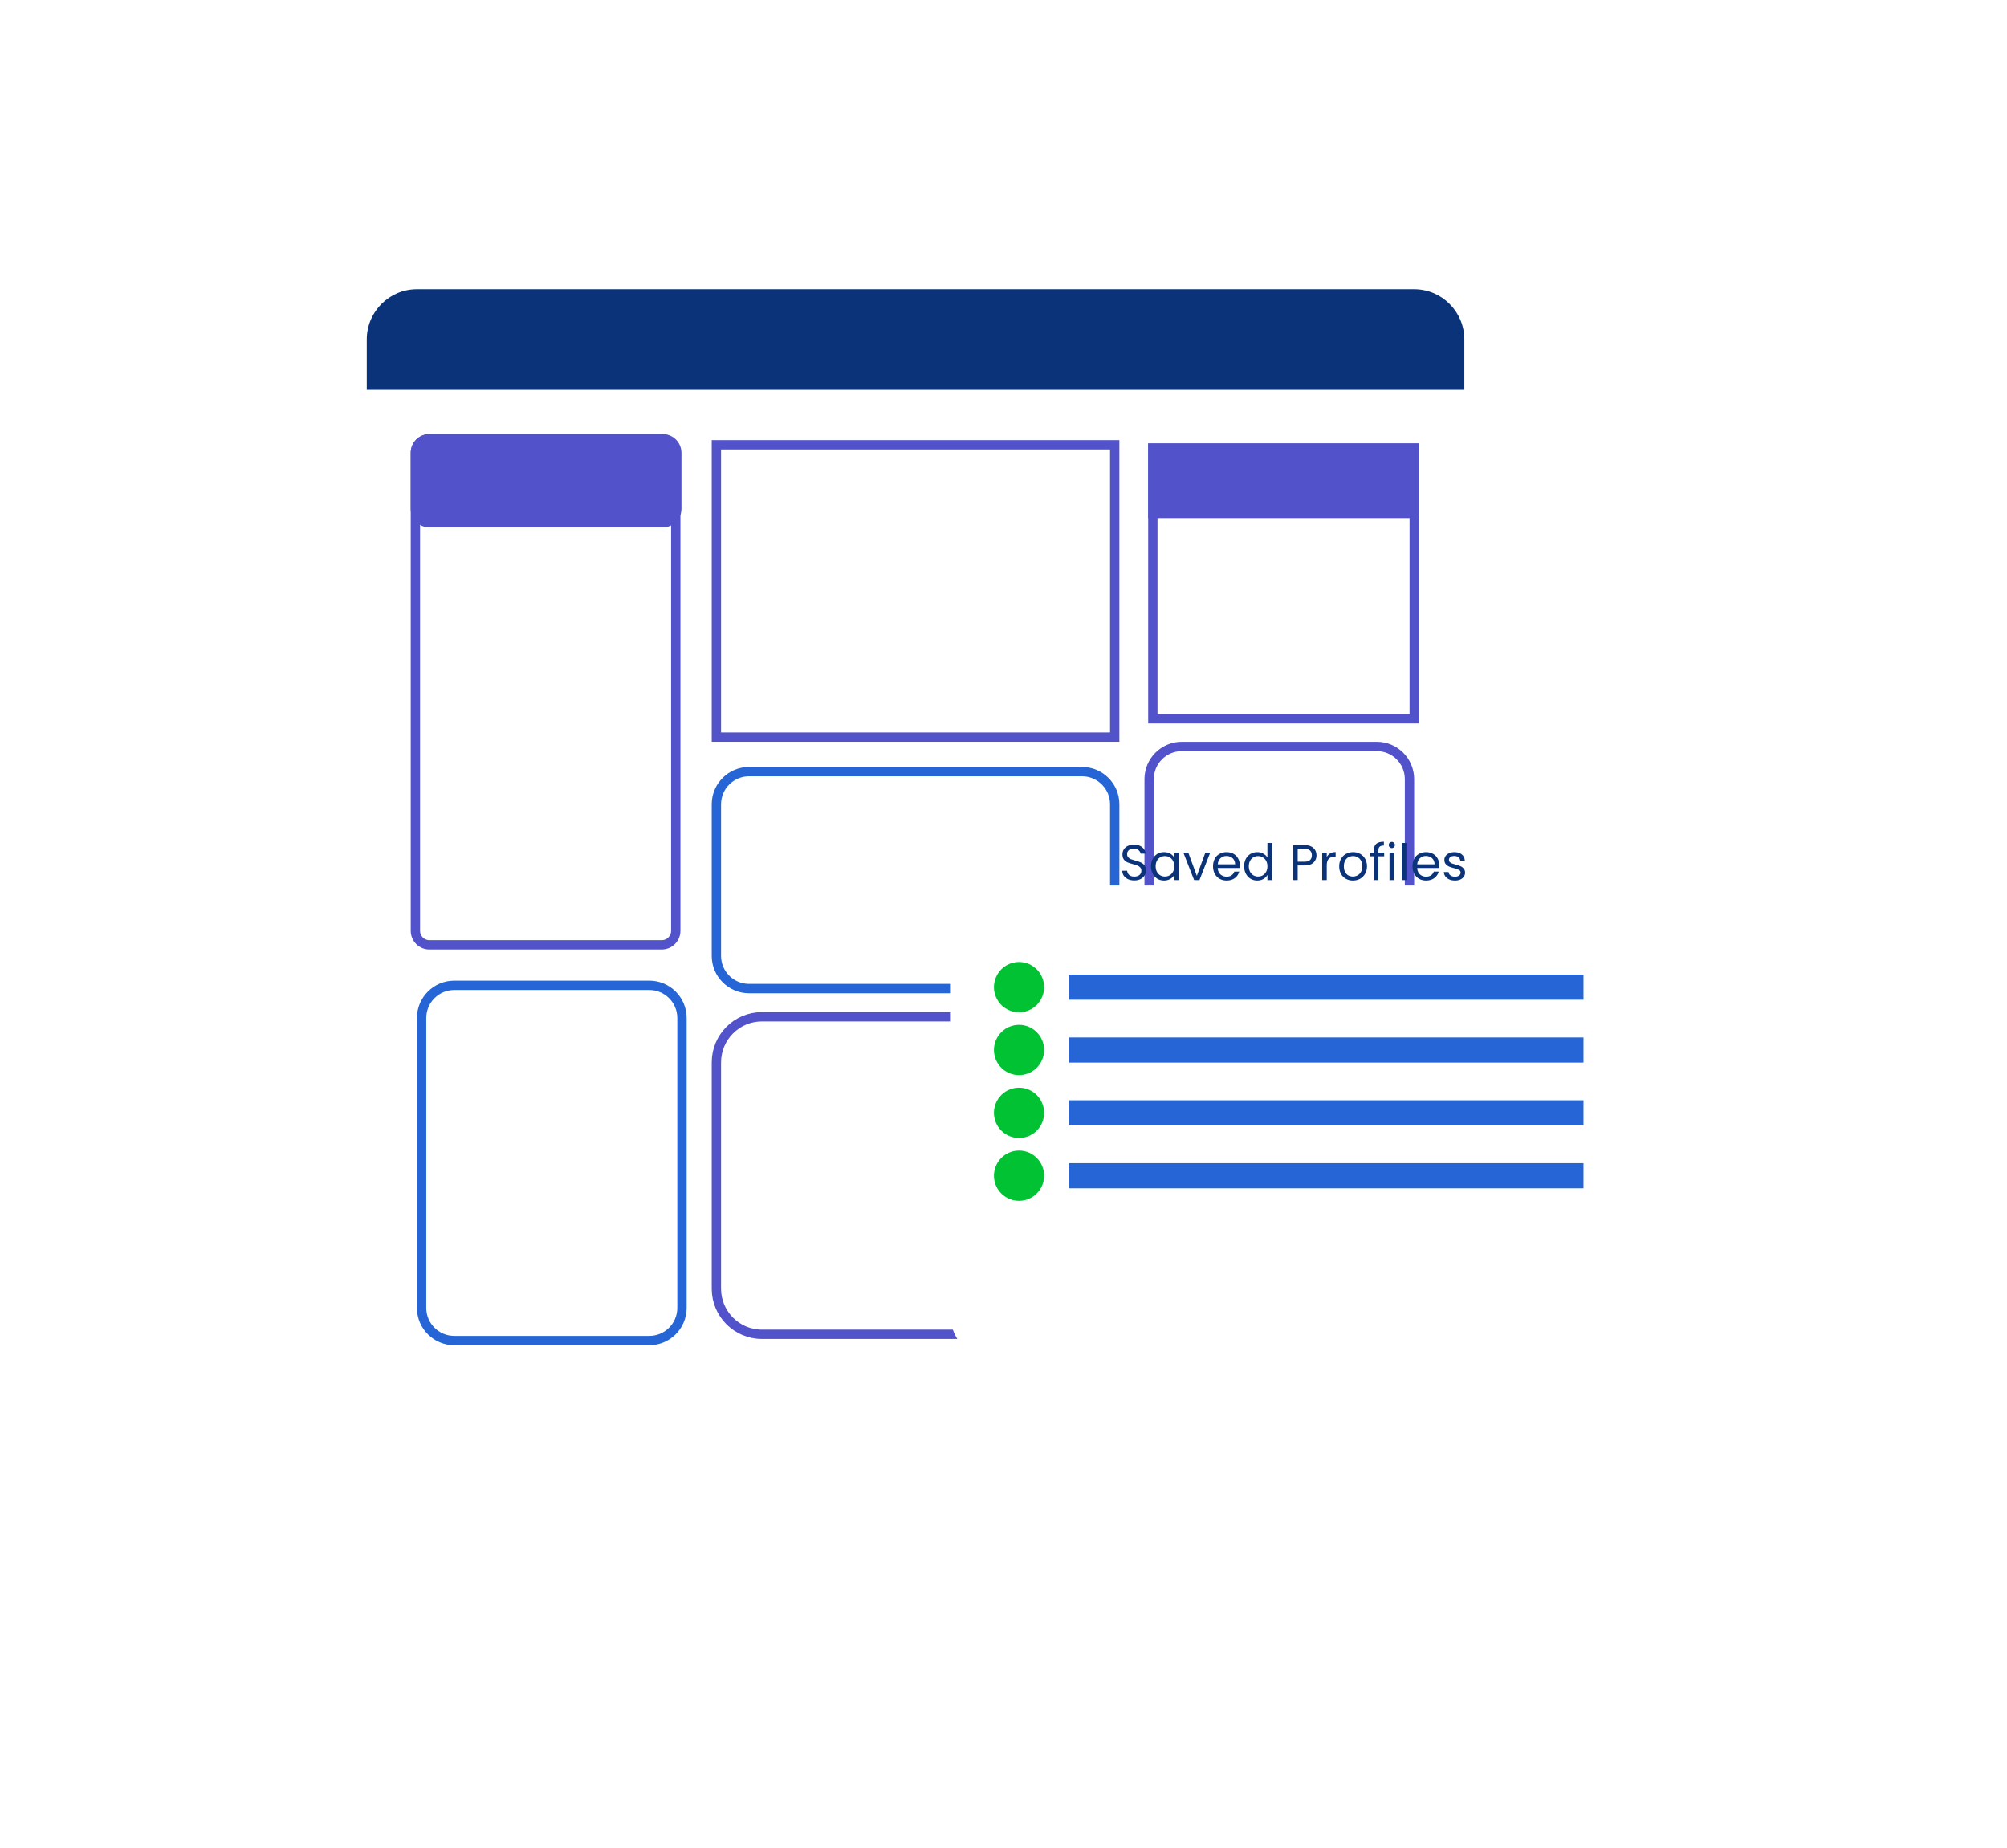 <svg width="215" height="198" viewBox="0 0 215 198" fill="none" xmlns="http://www.w3.org/2000/svg">
<g filter="url(#filter0_d_1208_5714)">
<path d="M151.493 30.984H44.664C41.696 30.984 39.289 33.395 39.289 36.371V144.112C39.289 147.087 41.696 149.499 44.664 149.499H151.493C154.462 149.499 156.868 147.087 156.868 144.112V36.371C156.868 33.395 154.462 30.984 151.493 30.984Z" fill="white"/>
</g>
<path d="M39.289 36.371C39.289 33.396 41.696 30.984 44.664 30.984H151.493C154.461 30.984 156.868 33.396 156.868 36.371V41.758H39.289V36.371Z" fill="#0A337A"/>
<path d="M45.999 46.999H70.89C71.718 46.999 72.39 47.671 72.39 48.499V99.717C72.39 100.545 71.718 101.217 70.89 101.217H45.999C45.171 101.217 44.499 100.545 44.499 99.717V48.499C44.499 47.671 45.171 46.999 45.999 46.999Z" stroke="#5253CA"/>
<path d="M70.999 46.499H45.999C44.895 46.499 43.999 47.395 43.999 48.499V54.499C43.999 55.604 44.895 56.499 45.999 56.499H70.999C72.104 56.499 72.999 55.604 72.999 54.499V48.499C72.999 47.395 72.104 46.499 70.999 46.499Z" fill="#5253CA"/>
<path d="M48.664 105.556H69.555C71.488 105.556 73.055 107.123 73.055 109.056V140.113C73.055 142.046 71.488 143.613 69.555 143.613H48.664C46.731 143.613 45.164 142.046 45.164 140.113V109.056C45.164 107.123 46.731 105.556 48.664 105.556Z" fill="white" stroke="#2565D5"/>
<path d="M76.742 78.966V47.644H119.414V78.966H76.742Z" stroke="#5253CA"/>
<path d="M81.617 108.925H114.539C117.231 108.925 119.414 111.112 119.414 113.812V138.054C119.414 140.754 117.231 142.941 114.539 142.941H81.617C78.926 142.941 76.742 140.754 76.742 138.054V113.812C76.742 111.112 78.926 108.925 81.617 108.925Z" stroke="#5253CA"/>
<path d="M80.242 82.662H115.914C117.847 82.662 119.414 84.229 119.414 86.162V102.404C119.414 104.337 117.847 105.904 115.914 105.904H80.242C78.309 105.904 76.742 104.337 76.742 102.404V86.162C76.742 84.229 78.309 82.662 80.242 82.662Z" fill="white" stroke="#2565D5"/>
<path d="M123.499 76.999V47.999H151.499V76.999H123.499Z" stroke="#5253CA"/>
<path d="M151.999 47.499H122.999V55.499H151.999V47.499Z" fill="#5253CA"/>
<path d="M126.602 79.969H147.492C149.425 79.969 150.992 81.535 150.992 83.469V98.364C150.992 100.297 149.425 101.864 147.492 101.864H126.602C124.669 101.864 123.102 100.297 123.102 98.364V83.469C123.102 81.535 124.669 79.969 126.602 79.969Z" stroke="#5253CA"/>
<g filter="url(#filter1_d_1208_5714)">
<path d="M170.305 86.201H107.148C104.18 86.201 101.773 88.613 101.773 91.588V131.991C101.773 134.967 104.18 137.379 107.148 137.379H170.305C173.274 137.379 175.68 134.967 175.68 131.991V91.588C175.68 88.613 173.274 86.201 170.305 86.201Z" fill="white"/>
</g>
<path d="M121.516 94.322C121.269 94.322 121.046 94.279 120.85 94.192C120.656 94.103 120.504 93.98 120.393 93.826C120.282 93.668 120.224 93.487 120.221 93.282H120.742C120.76 93.458 120.831 93.607 120.957 93.729C121.086 93.848 121.272 93.907 121.516 93.907C121.749 93.907 121.932 93.85 122.064 93.735C122.201 93.616 122.269 93.465 122.269 93.282C122.269 93.139 122.229 93.022 122.15 92.932C122.072 92.842 121.973 92.774 121.855 92.727C121.736 92.681 121.577 92.63 121.376 92.576C121.129 92.512 120.93 92.447 120.78 92.382C120.633 92.318 120.506 92.217 120.398 92.081C120.294 91.941 120.242 91.754 120.242 91.52C120.242 91.316 120.294 91.135 120.398 90.976C120.502 90.818 120.647 90.696 120.833 90.61C121.024 90.524 121.24 90.481 121.484 90.481C121.835 90.481 122.121 90.569 122.344 90.745C122.57 90.921 122.697 91.154 122.725 91.445H122.188C122.17 91.302 122.095 91.176 121.962 91.068C121.83 90.957 121.654 90.901 121.435 90.901C121.231 90.901 121.065 90.955 120.936 91.063C120.807 91.167 120.742 91.314 120.742 91.504C120.742 91.641 120.78 91.752 120.855 91.838C120.934 91.924 121.029 91.991 121.14 92.038C121.255 92.081 121.414 92.131 121.618 92.189C121.865 92.257 122.064 92.325 122.215 92.393C122.365 92.458 122.494 92.56 122.602 92.7C122.709 92.837 122.763 93.023 122.763 93.26C122.763 93.444 122.715 93.616 122.618 93.778C122.521 93.939 122.378 94.071 122.188 94.171C121.998 94.271 121.774 94.322 121.516 94.322ZM123.3 92.797C123.3 92.496 123.361 92.232 123.483 92.005C123.605 91.776 123.772 91.598 123.983 91.472C124.198 91.346 124.436 91.284 124.697 91.284C124.955 91.284 125.18 91.339 125.369 91.451C125.559 91.562 125.701 91.702 125.794 91.871V91.332H126.288V94.284H125.794V93.735C125.697 93.907 125.552 94.05 125.359 94.165C125.169 94.277 124.947 94.332 124.692 94.332C124.431 94.332 124.194 94.268 123.983 94.139C123.772 94.009 123.605 93.828 123.483 93.594C123.361 93.361 123.3 93.096 123.3 92.797ZM125.794 92.803C125.794 92.58 125.75 92.386 125.66 92.221C125.57 92.056 125.449 91.93 125.294 91.844C125.144 91.754 124.977 91.709 124.794 91.709C124.611 91.709 124.445 91.752 124.294 91.838C124.144 91.924 124.024 92.05 123.934 92.215C123.845 92.38 123.8 92.574 123.8 92.797C123.8 93.023 123.845 93.221 123.934 93.39C124.024 93.555 124.144 93.683 124.294 93.772C124.445 93.859 124.611 93.902 124.794 93.902C124.977 93.902 125.144 93.859 125.294 93.772C125.449 93.683 125.57 93.555 125.66 93.39C125.75 93.221 125.794 93.025 125.794 92.803ZM128.212 93.832L129.126 91.332H129.647L128.492 94.284H127.922L126.766 91.332H127.293L128.212 93.832ZM132.816 92.695C132.816 92.788 132.81 92.887 132.8 92.991H130.445C130.464 93.282 130.562 93.51 130.741 93.675C130.924 93.837 131.144 93.918 131.402 93.918C131.614 93.918 131.789 93.869 131.929 93.772C132.072 93.672 132.173 93.539 132.23 93.374H132.757C132.678 93.657 132.52 93.889 132.284 94.069C132.047 94.244 131.754 94.332 131.402 94.332C131.123 94.332 130.872 94.27 130.65 94.144C130.431 94.018 130.259 93.84 130.134 93.611C130.008 93.377 129.946 93.108 129.946 92.803C129.946 92.498 130.007 92.23 130.128 92C130.25 91.77 130.421 91.594 130.639 91.472C130.861 91.346 131.115 91.284 131.402 91.284C131.682 91.284 131.929 91.345 132.144 91.467C132.359 91.588 132.524 91.757 132.638 91.973C132.757 92.185 132.816 92.425 132.816 92.695ZM132.311 92.593C132.311 92.406 132.27 92.246 132.187 92.113C132.104 91.976 131.991 91.874 131.848 91.806C131.709 91.734 131.553 91.698 131.381 91.698C131.133 91.698 130.922 91.777 130.746 91.935C130.574 92.094 130.476 92.312 130.451 92.593H132.311ZM133.279 92.797C133.279 92.496 133.34 92.232 133.461 92.005C133.583 91.776 133.75 91.598 133.961 91.472C134.176 91.346 134.416 91.284 134.682 91.284C134.911 91.284 135.124 91.337 135.321 91.445C135.518 91.549 135.669 91.688 135.773 91.86V90.298H136.267V94.284H135.773V93.729C135.676 93.905 135.533 94.05 135.343 94.165C135.153 94.277 134.931 94.332 134.676 94.332C134.415 94.332 134.176 94.268 133.961 94.139C133.75 94.009 133.583 93.828 133.461 93.594C133.34 93.361 133.279 93.096 133.279 92.797ZM135.773 92.803C135.773 92.58 135.728 92.386 135.638 92.221C135.549 92.056 135.427 91.93 135.273 91.844C135.122 91.754 134.956 91.709 134.773 91.709C134.59 91.709 134.424 91.752 134.273 91.838C134.123 91.924 134.002 92.05 133.913 92.215C133.824 92.38 133.779 92.574 133.779 92.797C133.779 93.023 133.824 93.221 133.913 93.39C134.002 93.555 134.123 93.683 134.273 93.772C134.424 93.859 134.59 93.902 134.773 93.902C134.956 93.902 135.122 93.859 135.273 93.772C135.427 93.683 135.549 93.555 135.638 93.39C135.728 93.221 135.773 93.025 135.773 92.803ZM141.032 91.628C141.032 91.941 140.924 92.201 140.709 92.409C140.497 92.614 140.174 92.716 139.736 92.716H139.016V94.284H138.527V90.529H139.736C140.159 90.529 140.48 90.632 140.698 90.836C140.921 91.041 141.032 91.305 141.032 91.628ZM139.736 92.312C140.008 92.312 140.209 92.253 140.338 92.135C140.467 92.016 140.532 91.847 140.532 91.628C140.532 91.165 140.266 90.933 139.736 90.933H139.016V92.312H139.736ZM142.129 91.811C142.215 91.642 142.336 91.512 142.494 91.418C142.655 91.325 142.85 91.278 143.08 91.278V91.784H142.951C142.403 91.784 142.129 92.083 142.129 92.679V94.284H141.64V91.332H142.129V91.811ZM144.929 94.332C144.653 94.332 144.402 94.27 144.177 94.144C143.954 94.018 143.779 93.84 143.65 93.611C143.524 93.377 143.462 93.108 143.462 92.803C143.462 92.501 143.526 92.235 143.655 92.005C143.788 91.772 143.967 91.594 144.193 91.472C144.418 91.346 144.671 91.284 144.951 91.284C145.23 91.284 145.483 91.346 145.709 91.472C145.934 91.594 146.112 91.77 146.241 92C146.373 92.23 146.44 92.498 146.44 92.803C146.44 93.108 146.372 93.377 146.235 93.611C146.103 93.84 145.921 94.018 145.692 94.144C145.463 94.27 145.209 94.332 144.929 94.332ZM144.929 93.902C145.104 93.902 145.27 93.861 145.424 93.778C145.577 93.695 145.701 93.571 145.794 93.406C145.891 93.241 145.94 93.04 145.94 92.803C145.94 92.566 145.893 92.364 145.8 92.199C145.706 92.034 145.585 91.912 145.434 91.833C145.284 91.75 145.121 91.709 144.945 91.709C144.766 91.709 144.601 91.75 144.451 91.833C144.304 91.912 144.185 92.034 144.096 92.199C144.007 92.364 143.962 92.566 143.962 92.803C143.962 93.043 144.005 93.246 144.091 93.411C144.18 93.576 144.298 93.7 144.445 93.783C144.593 93.862 144.754 93.902 144.929 93.902ZM148.281 91.736H147.663V94.284H147.174V91.736H146.792V91.332H147.174V91.122C147.174 90.791 147.259 90.551 147.426 90.4C147.598 90.246 147.873 90.168 148.249 90.168V90.578C148.034 90.578 147.882 90.621 147.792 90.707C147.706 90.79 147.663 90.928 147.663 91.122V91.332H148.281V91.736ZM149.104 90.853C149.011 90.853 148.932 90.82 148.868 90.755C148.803 90.691 148.771 90.612 148.771 90.519C148.771 90.425 148.803 90.346 148.868 90.281C148.932 90.217 149.011 90.184 149.104 90.184C149.194 90.184 149.269 90.217 149.33 90.281C149.394 90.346 149.427 90.425 149.427 90.519C149.427 90.612 149.394 90.691 149.33 90.755C149.269 90.82 149.194 90.853 149.104 90.853ZM149.341 91.332V94.284H148.852V91.332H149.341ZM150.664 90.298V94.284H150.174V90.298H150.664ZM154.185 92.695C154.185 92.788 154.18 92.887 154.169 92.991H151.815C151.832 93.282 151.931 93.51 152.11 93.675C152.293 93.837 152.513 93.918 152.771 93.918C152.982 93.918 153.158 93.869 153.298 93.772C153.441 93.672 153.541 93.539 153.599 93.374H154.126C154.047 93.657 153.889 93.889 153.653 94.069C153.416 94.244 153.122 94.332 152.771 94.332C152.492 94.332 152.241 94.27 152.019 94.144C151.8 94.018 151.628 93.84 151.503 93.611C151.377 93.377 151.315 93.108 151.315 92.803C151.315 92.498 151.375 92.23 151.497 92C151.619 91.77 151.789 91.594 152.008 91.472C152.23 91.346 152.484 91.284 152.771 91.284C153.051 91.284 153.298 91.345 153.513 91.467C153.728 91.588 153.893 91.757 154.008 91.973C154.126 92.185 154.185 92.425 154.185 92.695ZM153.68 92.593C153.68 92.406 153.638 92.246 153.556 92.113C153.473 91.976 153.361 91.874 153.217 91.806C153.078 91.734 152.922 91.698 152.75 91.698C152.503 91.698 152.291 91.777 152.116 91.935C151.944 92.094 151.845 92.312 151.82 92.593H153.68ZM155.873 94.332C155.648 94.332 155.445 94.295 155.266 94.219C155.087 94.141 154.945 94.033 154.841 93.896C154.737 93.756 154.68 93.597 154.669 93.417H155.175C155.189 93.564 155.257 93.684 155.379 93.778C155.504 93.871 155.667 93.918 155.868 93.918C156.054 93.918 156.201 93.877 156.309 93.794C156.416 93.711 156.47 93.607 156.47 93.481C156.47 93.352 156.412 93.257 156.298 93.196C156.183 93.131 156.006 93.069 155.766 93.007C155.547 92.95 155.368 92.892 155.228 92.835C155.092 92.774 154.974 92.686 154.874 92.571C154.777 92.453 154.728 92.298 154.728 92.108C154.728 91.957 154.773 91.819 154.863 91.693C154.952 91.567 155.079 91.469 155.245 91.397C155.409 91.321 155.597 91.284 155.809 91.284C156.135 91.284 156.398 91.366 156.599 91.531C156.799 91.696 156.907 91.922 156.922 92.21H156.432C156.422 92.056 156.358 91.932 156.244 91.838C156.133 91.745 155.982 91.698 155.793 91.698C155.617 91.698 155.477 91.736 155.374 91.811C155.269 91.887 155.218 91.986 155.218 92.108C155.218 92.205 155.248 92.285 155.309 92.35C155.373 92.411 155.452 92.461 155.546 92.501C155.642 92.537 155.775 92.578 155.943 92.625C156.154 92.682 156.326 92.74 156.459 92.797C156.592 92.851 156.704 92.934 156.798 93.045C156.895 93.156 156.944 93.302 156.948 93.481C156.948 93.643 156.903 93.788 156.814 93.918C156.724 94.047 156.597 94.149 156.432 94.225C156.271 94.297 156.084 94.332 155.873 94.332Z" fill="#0A337A"/>
<path d="M109.164 108.445C110.648 108.445 111.852 107.239 111.852 105.751C111.852 104.264 110.648 103.058 109.164 103.058C107.68 103.058 106.477 104.264 106.477 105.751C106.477 107.239 107.68 108.445 109.164 108.445Z" fill="#00C233"/>
<path d="M109.164 115.175C110.648 115.175 111.852 113.969 111.852 112.482C111.852 110.994 110.648 109.788 109.164 109.788C107.68 109.788 106.477 110.994 106.477 112.482C106.477 113.969 107.68 115.175 109.164 115.175Z" fill="#00C233"/>
<path d="M109.164 121.91C110.648 121.91 111.852 120.704 111.852 119.216C111.852 117.729 110.648 116.523 109.164 116.523C107.68 116.523 106.477 117.729 106.477 119.216C106.477 120.704 107.68 121.91 109.164 121.91Z" fill="#00C233"/>
<path d="M109.164 128.644C110.648 128.644 111.852 127.438 111.852 125.951C111.852 124.463 110.648 123.257 109.164 123.257C107.68 123.257 106.477 124.463 106.477 125.951C106.477 127.438 107.68 128.644 109.164 128.644Z" fill="#00C233"/>
<path d="M169.633 104.406H114.539V107.099H169.633V104.406Z" fill="#2565D5"/>
<path d="M169.633 111.14H114.539V113.833H169.633V111.14Z" fill="#2565D5"/>
<path d="M169.633 117.87H114.539V120.564H169.633V117.87Z" fill="#2565D5"/>
<path d="M169.633 124.609H114.539V127.302H169.633V124.609Z" fill="#2565D5"/>
<defs>
<filter id="filter0_d_1208_5714" x="0.32" y="0.674" width="195.517" height="196.454" filterUnits="userSpaceOnUse" color-interpolation-filters="sRGB">
<feFlood flood-opacity="0" result="BackgroundImageFix"/>
<feColorMatrix in="SourceAlpha" type="matrix" values="0 0 0 0 0 0 0 0 0 0 0 0 0 0 0 0 0 0 127 0" result="hardAlpha"/>
<feOffset dy="8.66"/>
<feGaussianBlur stdDeviation="19.485"/>
<feComposite in2="hardAlpha" operator="out"/>
<feColorMatrix type="matrix" values="0 0 0 0 0 0 0 0 0 0 0 0 0 0 0 0 0 0 0.25 0"/>
<feBlend mode="normal" in2="BackgroundImageFix" result="effect1_dropShadow_1208_5714"/>
<feBlend mode="normal" in="SourceGraphic" in2="effect1_dropShadow_1208_5714" result="shape"/>
</filter>
<filter id="filter1_d_1208_5714" x="62.804" y="55.892" width="151.845" height="129.115" filterUnits="userSpaceOnUse" color-interpolation-filters="sRGB">
<feFlood flood-opacity="0" result="BackgroundImageFix"/>
<feColorMatrix in="SourceAlpha" type="matrix" values="0 0 0 0 0 0 0 0 0 0 0 0 0 0 0 0 0 0 127 0" result="hardAlpha"/>
<feOffset dy="8.66"/>
<feGaussianBlur stdDeviation="19.485"/>
<feComposite in2="hardAlpha" operator="out"/>
<feColorMatrix type="matrix" values="0 0 0 0 0 0 0 0 0 0 0 0 0 0 0 0 0 0 0.25 0"/>
<feBlend mode="normal" in2="BackgroundImageFix" result="effect1_dropShadow_1208_5714"/>
<feBlend mode="normal" in="SourceGraphic" in2="effect1_dropShadow_1208_5714" result="shape"/>
</filter>
</defs>
</svg>
